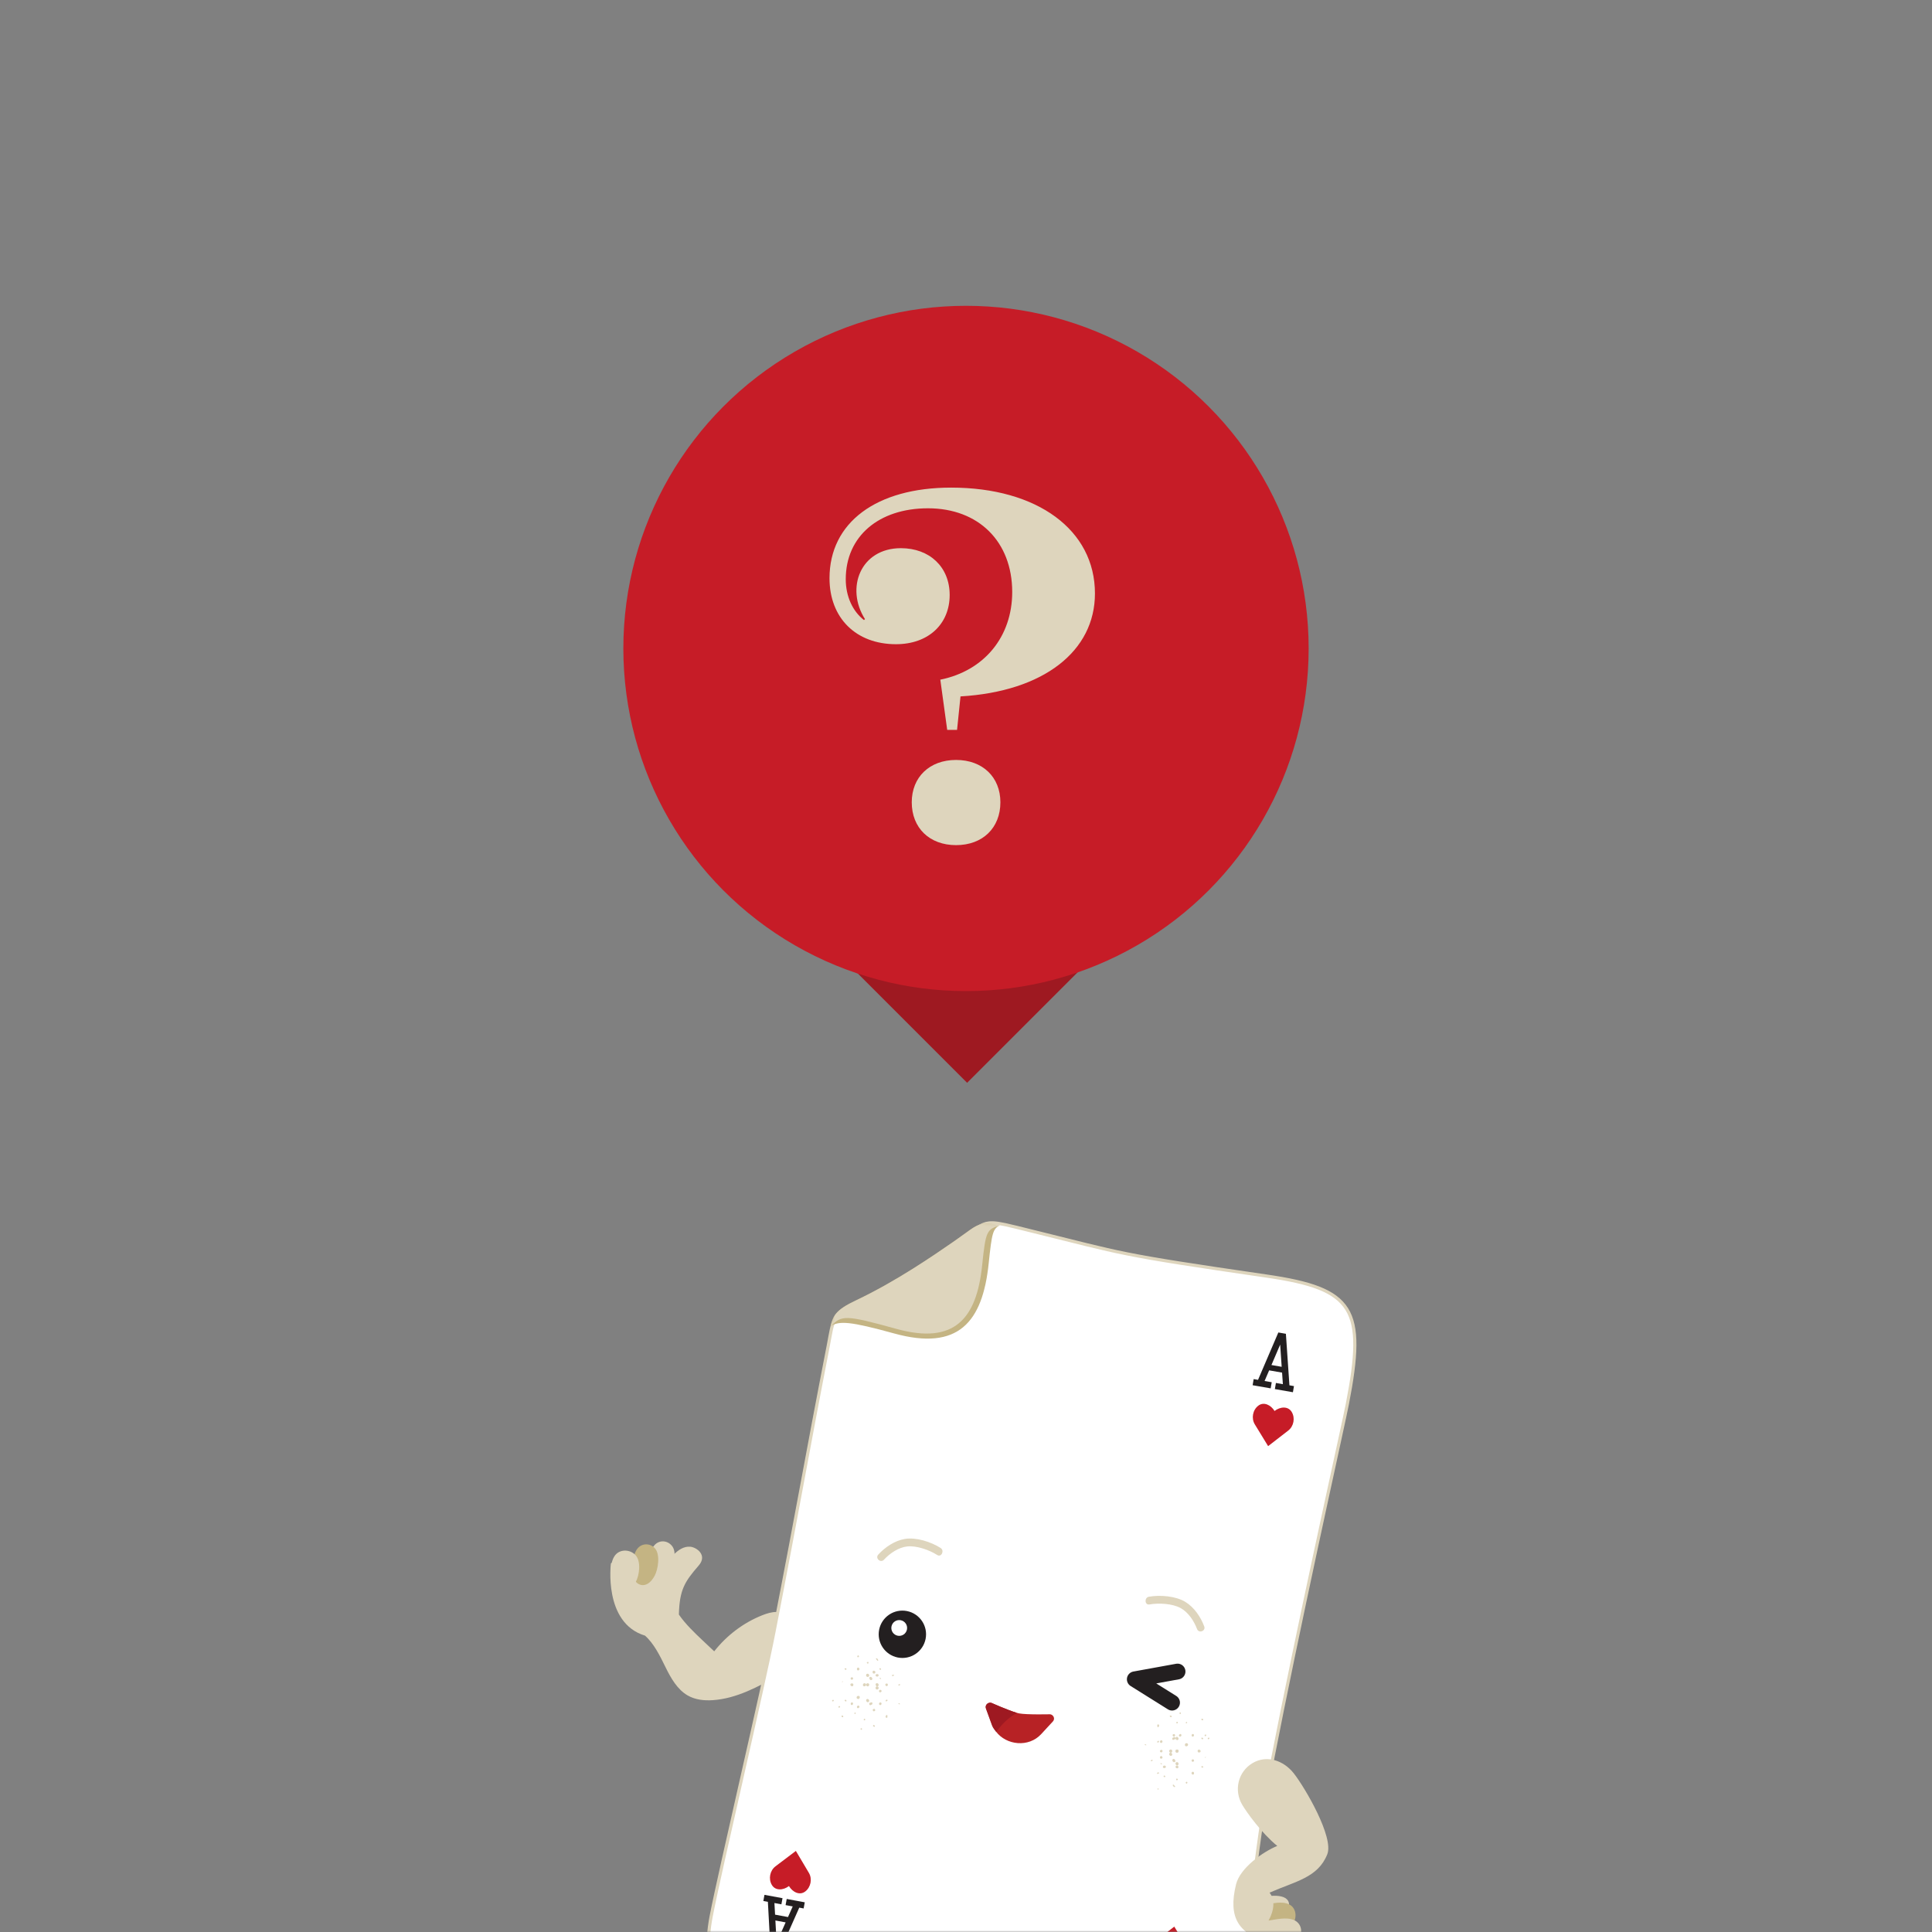 <?xml version="1.0" encoding="UTF-8"?> <svg xmlns="http://www.w3.org/2000/svg" width="612" height="612" viewBox="0 0 612 612" fill="none"><rect x="0" y="0" width="612" height="612" fill="#808080" stroke="none"/><rect x="267.554" y="304.199" width="54.873" height="54.873" transform="rotate(-45 267.554 304.199)" fill="#9E1921"></rect><circle cx="306" cy="205.411" r="108.541" fill="#C61C27"></circle><path d="M301.295 154.459C328.595 154.459 346.847 167.875 346.847 187.999C346.847 206.251 330.623 219.043 304.259 220.603L303.167 231.211H300.047L297.863 215.299C311.747 212.491 320.639 201.727 320.639 187.531C320.639 171.619 310.031 161.011 293.963 161.011C278.363 161.011 267.911 169.903 267.911 183.475C267.911 188.935 270.095 193.615 273.683 196.423L273.995 196.111C267.755 186.283 272.591 173.647 285.383 173.647C294.431 173.647 300.827 179.575 300.827 188.467C300.827 197.671 294.119 204.067 283.823 204.067C271.187 204.067 262.763 195.799 262.763 183.163C262.763 165.535 277.583 154.459 301.295 154.459ZM302.855 240.727C311.279 240.727 316.895 246.187 316.895 254.143C316.895 262.255 311.279 267.715 302.855 267.715C294.431 267.715 288.815 262.255 288.815 254.143C288.815 246.187 294.431 240.727 302.855 240.727Z" fill="#DED5BD"></path><mask id="mask0_8951_198728" style="mask-type:luminance" maskUnits="userSpaceOnUse" x="0" y="367" width="612" height="245"><rect y="367" width="612" height="245" fill="white"></rect></mask><g mask="url(#mask0_8951_198728)"><path fill-rule="evenodd" clip-rule="evenodd" d="M215.05 511.447C217.067 514.389 219.969 517.179 222.53 519.595C223.727 520.725 225.045 521.96 226.243 523.091C230.272 517.977 235.554 514.009 241.443 511.67C242.906 511.089 244.435 510.603 246.009 510.628C248.15 510.663 250.156 511.328 252.044 512.436C253.864 513.505 254.673 515.885 254.849 518.065C255.123 521.464 253.91 524.924 251.632 527.239C250.248 528.646 248.533 529.618 246.839 530.571C240.217 534.294 233.332 538.059 225.794 538.56C223.084 538.741 220.249 538.461 217.828 537.066C214.564 535.185 212.514 531.584 210.795 528.074C209.077 524.564 207.179 520.651 204.317 518.12C191.025 514.077 193.523 495.221 193.523 495.221C195.877 493.454 204.03 494.294 206.578 494.887C209.127 495.481 209.469 497.905 209.469 497.905C211.482 494.598 214.637 489.626 218.638 489.953C220.644 490.117 224.202 492.611 221.327 495.916C216.877 501.034 215.252 503.595 215.05 511.447Z" fill="#DED5BD"></path><path fill-rule="evenodd" clip-rule="evenodd" d="M390.705 641.662C387.163 659.887 378.914 664.552 368.07 662.444C350.748 659.077 330.99 650.525 293.427 643.223C275.281 639.696 253.854 637.719 241.499 635.317C228.954 632.879 221.736 625.231 225.304 606.877C228.208 591.937 241.606 535.235 245.135 517.081C253.563 473.725 254.873 464.831 262.421 426.001C262.802 424.042 263.045 422.469 263.348 421.134L263.349 421.129L263.35 421.12C263.408 420.871 263.465 420.628 263.53 420.395C263.572 420.225 263.62 420.057 263.671 419.893C263.682 419.862 263.687 419.834 263.698 419.803C263.806 419.444 263.928 419.112 264.068 418.788C264.105 418.699 264.145 418.616 264.181 418.531C264.254 418.372 264.333 418.219 264.415 418.067C264.61 417.711 264.835 417.37 265.096 417.036C265.161 416.953 265.23 416.87 265.304 416.788C265.721 416.297 266.232 415.824 266.864 415.346C266.965 415.27 267.077 415.191 267.189 415.111C267.3 415.032 267.412 414.953 267.534 414.871C267.65 414.793 267.772 414.71 267.898 414.629C268.025 414.548 268.151 414.466 268.288 414.382C268.419 414.303 268.555 414.223 268.695 414.145C269.538 413.645 270.522 413.134 271.678 412.585C284.801 406.31 296.984 397.769 303.192 393.457C304.777 392.356 306.047 391.415 307.119 390.629C307.282 390.507 307.439 390.393 307.596 390.279C308.319 389.751 308.956 389.299 309.54 388.917C309.618 388.864 309.7 388.814 309.776 388.766C310.298 388.434 310.778 388.167 311.257 387.957C311.358 387.909 311.456 387.871 311.555 387.833C312.088 387.619 312.624 387.482 313.2 387.417C313.289 387.405 313.382 387.395 313.47 387.387C313.49 387.387 313.514 387.382 313.534 387.381C313.661 387.372 313.788 387.363 313.923 387.36C314.064 387.354 314.208 387.353 314.356 387.358C314.448 387.356 314.534 387.359 314.629 387.368C314.672 387.367 314.72 387.371 314.766 387.375C314.877 387.377 314.991 387.385 315.104 387.398C315.285 387.408 315.473 387.431 315.67 387.454C315.765 387.463 315.863 387.478 315.961 387.492C316.083 387.506 316.205 387.525 316.331 387.544C316.972 387.641 317.686 387.779 318.485 387.949L318.513 387.954C320.605 388.404 323.301 389.092 326.977 390.003C356.3 397.222 353.325 397.254 401.235 404.222C428.893 408.247 432.683 414.493 426.797 444.776C426.147 448.116 423.347 460.792 419.647 477.865C418.661 482.423 417.613 487.296 416.517 492.387C412.144 512.78 407.109 536.701 402.945 558.121C396.79 589.789 395.758 615.669 390.705 641.662Z" fill="white"></path><path d="M390.705 641.662C387.163 659.887 378.914 664.552 368.07 662.444C350.748 659.077 330.99 650.525 293.427 643.223C275.281 639.696 253.854 637.719 241.499 635.317C228.954 632.879 221.736 625.231 225.304 606.877C228.208 591.937 241.606 535.235 245.135 517.081C253.563 473.725 254.873 464.831 262.421 426.001C262.802 424.042 263.045 422.469 263.348 421.134L263.349 421.129L263.35 421.12C263.408 420.871 263.465 420.628 263.53 420.395C263.572 420.225 263.62 420.057 263.671 419.893C263.682 419.862 263.687 419.834 263.698 419.803C263.806 419.444 263.928 419.112 264.068 418.788C264.105 418.699 264.145 418.616 264.181 418.531C264.254 418.372 264.333 418.219 264.415 418.067C264.61 417.711 264.835 417.37 265.096 417.036C265.161 416.953 265.23 416.87 265.304 416.788C265.721 416.297 266.232 415.824 266.864 415.346C266.965 415.27 267.077 415.191 267.189 415.111C267.3 415.032 267.412 414.953 267.534 414.871C267.65 414.793 267.772 414.71 267.898 414.629C268.025 414.548 268.151 414.466 268.288 414.382C268.419 414.303 268.555 414.223 268.695 414.145C269.538 413.645 270.522 413.134 271.678 412.585C284.801 406.31 296.984 397.769 303.192 393.457C304.777 392.356 306.047 391.415 307.119 390.629C307.282 390.507 307.439 390.393 307.596 390.279C308.319 389.751 308.956 389.299 309.54 388.917C309.618 388.864 309.7 388.814 309.776 388.766C310.298 388.434 310.778 388.167 311.257 387.957C311.358 387.909 311.456 387.871 311.555 387.833C312.088 387.619 312.624 387.482 313.2 387.417C313.289 387.405 313.382 387.395 313.47 387.387C313.49 387.387 313.514 387.382 313.534 387.381C313.661 387.372 313.788 387.363 313.923 387.36C314.064 387.354 314.208 387.353 314.356 387.358C314.448 387.356 314.534 387.359 314.629 387.368C314.672 387.367 314.72 387.371 314.766 387.375C314.877 387.377 314.991 387.385 315.104 387.398C315.285 387.408 315.473 387.431 315.67 387.454C315.765 387.463 315.863 387.478 315.961 387.492C316.083 387.506 316.205 387.525 316.331 387.544C316.972 387.641 317.686 387.779 318.485 387.949L318.513 387.954C320.605 388.404 323.301 389.092 326.977 390.003C356.3 397.222 353.325 397.254 401.235 404.222C428.893 408.247 432.683 414.493 426.797 444.776C426.147 448.116 423.347 460.792 419.647 477.865C418.661 482.423 417.613 487.296 416.517 492.387C412.144 512.78 407.109 536.701 402.945 558.121C396.79 589.789 395.758 615.669 390.705 641.662" stroke="#DED5BD"></path><mask id="mask1_8951_198728" style="mask-type:luminance" maskUnits="userSpaceOnUse" x="263" y="379" width="54" height="51"><path fill-rule="evenodd" clip-rule="evenodd" d="M271.016 379.24L316.801 388.14L308.846 429.066L263.061 420.166L271.016 379.24Z" fill="white"></path></mask><g mask="url(#mask1_8951_198728)"><path fill-rule="evenodd" clip-rule="evenodd" d="M316.799 388.149C316.784 388.153 316.768 388.164 316.752 388.174C314.525 389.208 314.192 390.525 313.192 400.176C311.274 418.811 303.586 428.022 283.229 422.398C269.358 418.576 265.792 418.307 263.077 420.155C263.076 420.162 263.069 420.161 263.061 420.166L263.062 420.159C263.444 418.482 263.918 417.199 264.902 416.035C266.066 414.664 267.93 413.442 271.173 411.912C283.961 405.86 295.83 397.614 301.877 393.453C306.726 390.116 308.564 388.306 310.879 387.763C312.353 387.396 314.019 387.553 316.786 388.147L316.799 388.149Z" fill="#C4B483"></path></g><mask id="mask2_8951_198728" style="mask-type:luminance" maskUnits="userSpaceOnUse" x="263" y="379" width="54" height="51"><path fill-rule="evenodd" clip-rule="evenodd" d="M271.017 379.24L316.815 388.142L308.86 429.068L263.061 420.166L271.017 379.24Z" fill="white"></path></mask><g mask="url(#mask2_8951_198728)"><path fill-rule="evenodd" clip-rule="evenodd" d="M316.813 388.152C316.79 388.161 316.769 388.164 316.753 388.174C316.731 388.177 316.708 388.187 316.694 388.191C312.548 389.421 312.225 390.074 311.119 400.78C309.376 417.684 302.406 426.049 283.96 420.949C267.635 416.442 266.723 416.584 263.121 420.115C263.111 420.127 263.094 420.144 263.077 420.155C263.076 420.162 263.069 420.161 263.061 420.166L263.063 420.159C263.444 418.482 263.919 417.199 264.902 416.035C266.066 414.664 267.93 413.442 271.173 411.912C283.962 405.86 295.831 397.614 301.878 393.453C306.726 390.116 308.564 388.306 310.879 387.762C312.353 387.396 314.019 387.553 316.786 388.147L316.813 388.152Z" fill="#DED5BD"></path></g><path fill-rule="evenodd" clip-rule="evenodd" d="M284.599 539.512C284.577 539.566 284.58 539.623 284.603 539.677C284.645 539.768 284.736 539.815 284.786 539.833L284.825 539.689C284.831 539.691 284.836 539.691 284.84 539.693L284.786 539.833C284.939 539.894 285.08 539.851 285.125 539.732L284.981 539.677C284.983 539.674 284.99 539.675 284.991 539.671C284.917 539.621 284.909 539.542 284.772 539.518C284.75 539.536 284.757 539.553 284.753 539.57L284.599 539.512Z" fill="#DED5BD"></path><path fill-rule="evenodd" clip-rule="evenodd" d="M278.571 531.664L278.741 531.73C278.738 531.735 278.73 531.734 278.728 531.74C278.805 531.773 278.783 531.85 278.887 531.87C278.908 531.852 278.907 531.835 278.911 531.817L279.087 531.884C279.139 531.748 279.061 531.599 278.906 531.539L278.841 531.706L278.906 531.539C278.852 531.519 278.796 531.513 278.746 531.522C278.664 531.535 278.6 531.589 278.571 531.664Z" fill="#DED5BD"></path><path fill-rule="evenodd" clip-rule="evenodd" d="M276.532 546.693L276.656 546.891C276.736 546.9 276.801 546.922 276.858 546.942C276.938 546.968 277.02 546.998 277.109 546.96L277.141 546.706C277.119 546.69 277.102 546.666 277.079 546.636C277.026 546.562 276.953 546.461 276.772 546.421L276.602 546.512L276.532 546.693Z" fill="#DED5BD"></path><path fill-rule="evenodd" clip-rule="evenodd" d="M266.562 543.585L266.558 543.716C266.588 543.785 266.753 543.959 266.915 543.964C267.003 543.967 267.082 543.919 267.124 543.839L267.079 543.654C267.096 543.665 267.106 543.696 267.108 543.697L267.047 543.496C266.733 543.334 266.596 543.523 266.562 543.585Z" fill="#DED5BD"></path><path fill-rule="evenodd" clip-rule="evenodd" d="M269.83 539.276L269.743 539.291C269.633 539.342 269.549 539.431 269.506 539.542C269.444 539.705 269.477 539.898 269.595 540.045L269.766 540.105L270.022 540.051L270.153 539.923L270.179 539.856C270.301 539.543 270.153 539.385 270.055 539.318L269.973 539.289L269.83 539.276Z" fill="#DED5BD"></path><path fill-rule="evenodd" clip-rule="evenodd" d="M270.879 542.508L270.658 542.592C270.643 542.647 270.617 542.747 270.673 542.836C270.71 542.893 270.77 542.93 270.852 542.942L271.017 542.832C271.02 542.818 271.026 542.805 271.031 542.79C271.051 542.732 271.115 542.55 270.952 542.464L270.857 542.499C270.867 542.5 270.874 542.505 270.879 542.508Z" fill="#DED5BD"></path><path fill-rule="evenodd" clip-rule="evenodd" d="M272.629 547.696C272.628 547.693 272.627 547.675 272.628 547.638L272.633 547.897C272.732 547.947 272.823 547.957 272.904 547.925C272.958 547.905 273.032 547.855 273.076 547.738L273.09 547.697L272.999 547.517C272.958 547.504 272.942 547.484 272.911 547.44L272.649 547.485C272.611 547.587 272.622 547.653 272.629 547.696Z" fill="#DED5BD"></path><path fill-rule="evenodd" clip-rule="evenodd" d="M263.977 538.451L263.784 538.477C263.758 538.508 263.728 538.532 263.698 538.555C263.654 538.591 263.611 538.626 263.573 538.67L263.613 538.895C263.712 538.949 263.833 538.96 263.939 538.921C264.02 538.891 264.08 538.835 264.107 538.765C264.124 538.724 264.163 538.575 263.977 538.451Z" fill="#DED5BD"></path><path fill-rule="evenodd" clip-rule="evenodd" d="M265.611 540.606C265.559 540.745 265.619 540.892 265.756 540.954L265.939 540.903C265.945 540.895 265.956 540.886 265.971 540.873C266.006 540.842 266.061 540.798 266.093 540.711C266.103 540.686 266.11 540.659 266.116 540.627L266.051 540.48C265.967 540.425 265.874 540.41 265.789 540.437C265.707 540.462 265.643 540.525 265.611 540.606Z" fill="#DED5BD"></path><path fill-rule="evenodd" clip-rule="evenodd" d="M284.787 533.534C284.725 533.55 284.623 533.578 284.56 533.692L284.641 533.902C284.782 533.95 285.062 533.885 285.125 533.718C285.157 533.636 285.133 533.548 285.06 533.482L284.834 533.518C284.827 533.523 284.803 533.53 284.787 533.534Z" fill="#DED5BD"></path><path fill-rule="evenodd" clip-rule="evenodd" d="M276.147 531.395L276.131 531.393C276.071 531.301 275.967 531.186 275.784 531.175C275.636 531.166 275.497 531.235 275.411 531.362L275.37 531.525L275.382 531.66L275.415 531.761L275.433 531.805C275.474 531.909 275.552 532.103 275.77 532.181C275.901 532.229 276.047 532.215 276.18 532.143L276.315 531.905L276.305 531.756L276.337 531.747C276.329 531.555 276.229 531.449 276.147 531.395Z" fill="#DED5BD"></path><path fill-rule="evenodd" clip-rule="evenodd" d="M278.741 535.301L278.667 535.326C278.626 535.35 278.508 535.423 278.454 535.563C278.428 535.63 278.365 535.864 278.634 536.062L278.779 536.089L279.055 536.011C279.09 535.989 279.192 535.924 279.244 535.788L279.264 535.72L279.249 535.59L279.158 535.424L279.068 535.347L278.947 535.301L278.87 535.29L278.741 535.301Z" fill="#DED5BD"></path><path fill-rule="evenodd" clip-rule="evenodd" d="M271.563 528.362L271.486 528.461C271.395 528.766 271.49 528.953 271.585 529.056L271.674 529.107L271.838 529.145L271.943 529.136C272.069 529.083 272.169 528.981 272.217 528.855C272.266 528.732 272.258 528.595 272.197 528.482C272.132 528.361 272.013 528.273 271.862 528.241L271.736 528.26L271.563 528.362Z" fill="#DED5BD"></path><path fill-rule="evenodd" clip-rule="evenodd" d="M269.643 531.37C269.599 531.393 269.533 531.433 269.48 531.511L269.456 531.65L269.521 531.897C269.538 531.927 269.576 531.999 269.656 532.057L269.796 532.085L270.063 532.013C270.094 531.995 270.158 531.957 270.212 531.881L270.238 531.741L270.171 531.486C270.154 531.455 270.114 531.381 270.027 531.326L269.89 531.303L269.643 531.37Z" fill="#DED5BD"></path><path fill-rule="evenodd" clip-rule="evenodd" d="M280.618 533.363C280.586 533.38 280.52 533.419 280.467 533.496L280.442 533.638L280.522 533.906C280.549 533.95 280.631 534.082 280.829 534.12L280.944 534.1L281.108 534.009L281.186 533.92L281.255 533.741L281.252 533.609L281.168 533.419L281.071 533.329L280.952 533.282L280.83 533.282L280.618 533.363Z" fill="#DED5BD"></path><path fill-rule="evenodd" clip-rule="evenodd" d="M282.877 530.558C282.867 530.558 282.843 530.554 282.826 530.551C282.756 530.541 282.625 530.522 282.538 530.632L282.607 530.863C282.645 530.874 282.659 530.891 282.694 530.939L282.938 530.924C282.947 530.915 282.975 530.895 282.996 530.881C283.058 530.84 283.13 530.792 283.16 530.713C283.172 530.679 283.204 530.564 283.083 530.462L282.837 530.587C282.843 530.574 282.862 530.558 282.877 530.558Z" fill="#DED5BD"></path><path fill-rule="evenodd" clip-rule="evenodd" d="M271.594 524.601C271.532 524.761 271.591 524.918 271.736 524.981L271.95 524.907C271.992 524.889 272.054 524.864 272.103 524.797L272.048 524.556C272.03 524.514 272.004 524.45 271.937 524.4L271.795 524.384C271.709 524.419 271.632 524.502 271.594 524.601Z" fill="#DED5BD"></path><path fill-rule="evenodd" clip-rule="evenodd" d="M278.749 528.922C278.89 528.982 279.043 528.922 279.108 528.783L279.058 528.6C279.049 528.593 279.039 528.584 279.025 528.568C278.984 528.52 278.921 528.447 278.781 528.424L278.634 528.487C278.525 528.659 278.583 528.852 278.749 528.922Z" fill="#DED5BD"></path><path fill-rule="evenodd" clip-rule="evenodd" d="M277.255 529.498L277.144 529.363L277.012 529.289C276.754 529.187 276.564 529.226 276.446 529.404L276.423 529.551L276.445 529.619L276.429 529.632C276.369 529.909 276.512 530.037 276.603 530.089L276.67 530.109L276.81 530.125C277.025 530.152 277.19 530.062 277.26 529.878C277.289 529.803 277.299 529.714 277.294 529.599L277.255 529.498Z" fill="#DED5BD"></path><path fill-rule="evenodd" clip-rule="evenodd" d="M277.404 530.5L277.367 530.648L277.418 530.876L277.512 530.994C277.625 531.05 277.837 531.15 278.05 531.065C278.167 531.019 278.258 530.923 278.306 530.798C278.315 530.772 278.323 530.745 278.331 530.712L278.308 530.582L278.199 530.407L278.092 530.332C277.979 530.304 277.637 530.226 277.404 530.5Z" fill="#DED5BD"></path><path fill-rule="evenodd" clip-rule="evenodd" d="M277.473 525.524C277.638 525.693 277.806 525.877 277.911 526.083L278.188 526.027C278.203 525.833 278.095 525.584 277.924 525.421C277.807 525.31 277.68 525.26 277.558 525.277L277.473 525.524Z" fill="#DED5BD"></path><path fill-rule="evenodd" clip-rule="evenodd" d="M274.586 526.605L274.621 526.812C274.631 526.818 274.641 526.829 274.654 526.844C274.694 526.892 274.755 526.964 274.895 526.99L275.052 526.914C275.066 526.886 275.079 526.859 275.089 526.832C275.157 526.656 275.11 526.505 274.963 526.427L274.74 526.494C274.698 526.511 274.635 526.537 274.586 526.605Z" fill="#DED5BD"></path><path fill-rule="evenodd" clip-rule="evenodd" d="M275.963 539.259L275.96 539.247C275.894 539.256 275.818 539.284 275.752 539.339L275.658 539.34L275.542 539.389L275.505 539.409C275.481 539.425 275.416 539.467 275.365 539.552L275.333 539.753L275.37 539.907L275.396 539.972C275.457 540.077 275.544 540.142 275.654 540.164L275.805 540.136L275.911 540.069L275.944 540.026L276.092 540.014L276.218 539.938L276.334 539.771C276.426 539.5 276.32 539.323 276.19 539.25L276.017 539.238L275.963 539.259Z" fill="#DED5BD"></path><path fill-rule="evenodd" clip-rule="evenodd" d="M271.475 540.569C271.428 540.695 271.434 540.825 271.491 540.923C271.546 541.021 271.643 541.088 271.757 541.108L271.87 541.087L271.957 541.038L271.953 541.013L272.081 540.973L272.191 540.87L272.238 540.748L272.248 540.662L272.228 540.523L272.197 540.444C272.102 540.317 271.961 540.254 271.817 540.275C271.672 540.294 271.537 540.41 271.475 540.569Z" fill="#DED5BD"></path><path fill-rule="evenodd" clip-rule="evenodd" d="M271.374 537.546C271.343 537.626 271.332 537.713 271.341 537.804L271.391 537.932L271.459 538.022L271.568 538.105L271.787 538.19L271.979 538.184L272.118 538.122L272.25 537.981L272.351 537.718L272.346 537.522L272.283 537.383L272.141 537.25C271.814 537.129 271.484 537.257 271.374 537.546Z" fill="#DED5BD"></path><path fill-rule="evenodd" clip-rule="evenodd" d="M274.646 538.201L274.532 538.259L274.4 538.421C274.267 538.763 274.496 538.991 274.577 539.073L274.61 539.107L274.757 539.184L274.892 539.208L275.058 539.181C275.175 539.119 275.261 539.026 275.305 538.911C275.363 538.765 275.346 538.601 275.261 538.461C275.167 538.309 275.001 538.204 274.805 538.176L274.646 538.201Z" fill="#DED5BD"></path><path fill-rule="evenodd" clip-rule="evenodd" d="M280.508 543.774L280.551 544.021L280.913 544.161L281.11 543.997C281.088 543.871 281.094 543.787 281.101 543.699C281.11 543.596 281.117 543.489 281.074 543.344L280.893 543.246C280.73 543.29 280.647 543.409 280.602 543.587C280.584 543.655 280.562 543.726 280.508 543.774Z" fill="#DED5BD"></path><path fill-rule="evenodd" clip-rule="evenodd" d="M266.987 532.731L266.928 532.507L266.666 532.859L266.891 532.815C266.915 532.8 266.955 532.778 266.987 532.731Z" fill="#DED5BD"></path><path fill-rule="evenodd" clip-rule="evenodd" d="M275.33 533.564L275.257 533.404L275.089 533.25L274.985 533.21L274.771 533.209L274.573 533.285C274.537 533.303 274.453 533.348 274.385 533.447L274.348 533.683L274.401 533.868L274.439 533.951C274.473 533.999 274.573 534.148 274.8 534.193L275.002 534.163L275.144 534.087L275.277 533.938L275.338 533.786L275.33 533.564Z" fill="#DED5BD"></path><path fill-rule="evenodd" clip-rule="evenodd" d="M277.975 534.208L277.845 534.183L277.68 534.195C277.547 534.242 277.443 534.345 277.389 534.48C277.322 534.646 277.337 534.839 277.429 534.997L277.593 535.128L277.752 535.183L277.962 535.18C278.14 535.113 278.258 535.009 278.313 534.87C278.352 534.776 278.407 534.531 278.121 534.28L277.975 534.208Z" fill="#DED5BD"></path><path fill-rule="evenodd" clip-rule="evenodd" d="M280.574 538.847C280.601 538.907 280.651 538.953 280.716 538.977L280.92 538.853C280.973 538.841 281.08 538.814 281.129 538.687C281.139 538.661 281.145 538.634 281.149 538.602L281.091 538.464C281.002 538.4 280.901 538.382 280.805 538.411C280.629 538.463 280.505 538.69 280.574 538.847Z" fill="#DED5BD"></path><path fill-rule="evenodd" clip-rule="evenodd" d="M278.482 539.551C278.425 539.699 278.441 539.855 278.525 539.965C278.61 540.079 278.747 540.136 278.9 540.122L278.99 540.088L279.112 539.994L279.169 539.918L279.238 539.739L279.247 539.645L279.218 539.494L279.174 539.407C279.07 539.294 278.929 539.245 278.793 539.273C278.655 539.299 278.538 539.403 278.482 539.551Z" fill="#DED5BD"></path><path fill-rule="evenodd" clip-rule="evenodd" d="M273.654 544.562C273.643 544.585 273.631 544.609 273.623 544.631C273.611 544.665 273.571 544.768 273.632 544.862C273.673 544.926 273.744 544.96 273.844 544.965L273.907 544.953C274.004 544.912 274.046 544.85 274.063 544.805C274.125 544.645 273.99 544.496 273.933 544.431L273.676 544.511C273.669 544.527 273.662 544.545 273.654 544.562Z" fill="#DED5BD"></path><path fill-rule="evenodd" clip-rule="evenodd" d="M277.508 533.284L277.433 533.371L277.375 533.497C277.34 533.732 277.445 533.902 277.521 534.024L277.634 534.128L277.745 534.182L277.896 534.208C278.088 534.185 278.241 534.073 278.306 533.907C278.38 533.72 278.328 533.499 278.176 533.346C278.032 533.2 277.822 533.145 277.628 533.206L277.508 533.284Z" fill="#DED5BD"></path><path fill-rule="evenodd" clip-rule="evenodd" d="M269.8 533.265L269.737 533.26L269.547 533.322L269.45 533.4C269.434 533.429 269.42 533.457 269.41 533.483C269.363 533.607 269.365 533.728 269.42 533.85C269.52 534.052 269.743 534.123 269.863 534.16L269.988 534.153L270.167 534.07L270.254 533.977L270.27 533.94C270.333 533.775 270.341 533.622 270.293 533.485L270.26 533.427L270.189 533.346L270.14 533.307C269.996 533.231 269.873 533.247 269.799 533.256L269.8 533.265Z" fill="#DED5BD"></path><path fill-rule="evenodd" clip-rule="evenodd" d="M274.047 534.112C274.099 534.091 274.218 534.043 274.312 533.916L274.357 533.654L274.299 533.461L274.117 533.266L273.959 533.205L273.71 533.219L273.539 533.306L273.381 533.512C273.24 533.917 273.5 534.102 273.583 534.15L273.817 534.178L274.047 534.112Z" fill="#DED5BD"></path><path fill-rule="evenodd" clip-rule="evenodd" d="M283.708 524.567C283.641 524.597 283.594 524.643 283.573 524.701L283.727 524.761C283.721 524.777 283.703 524.789 283.715 524.808C283.75 524.876 283.901 524.836 283.919 524.818C283.943 524.789 283.934 524.776 283.937 524.758L284.091 524.817C284.133 524.708 284.083 524.598 283.974 524.556C283.897 524.525 283.791 524.53 283.708 524.567Z" fill="#DED5BD"></path><path fill-rule="evenodd" clip-rule="evenodd" d="M274.898 530.193L274.714 530.2L274.581 530.247L274.449 530.351C274.429 530.387 274.412 530.421 274.398 530.453C274.268 530.763 274.416 531.005 274.597 531.129L274.749 531.183L274.877 531.195L275.03 531.172C275.157 531.116 275.256 531.018 275.306 530.896C275.366 530.753 275.354 530.592 275.271 530.456C275.192 530.328 275.06 530.234 274.898 530.193Z" fill="#DED5BD"></path><path fill-rule="evenodd" clip-rule="evenodd" d="M276.644 541.368C276.616 541.384 276.539 541.423 276.478 541.513L276.456 541.653L276.525 541.899C276.55 541.943 276.589 542.009 276.67 542.061L276.807 542.083L277.052 542.017C277.08 542.002 277.154 541.964 277.213 541.88L277.239 541.742L277.171 541.484C277.153 541.45 277.115 541.38 277.031 541.325L276.893 541.301L276.644 541.368Z" fill="#DED5BD"></path><path fill-rule="evenodd" clip-rule="evenodd" d="M268.143 528.78L268.145 528.667C268.094 528.541 267.945 528.441 267.806 528.439C267.69 528.438 267.595 528.501 267.549 528.607L267.547 528.722C267.6 528.845 267.749 528.944 267.887 528.946C268.002 528.947 268.097 528.886 268.143 528.78Z" fill="#DED5BD"></path><path fill-rule="evenodd" clip-rule="evenodd" d="M267.559 538.59L267.569 538.731C267.648 538.852 267.769 538.93 267.937 538.97L268.101 538.896L268.117 538.86C268.184 538.685 268.073 538.516 267.927 538.455C267.778 538.393 267.623 538.45 267.559 538.59Z" fill="#DED5BD"></path><path fill-rule="evenodd" clip-rule="evenodd" d="M363.105 552.849C363.12 552.793 363.111 552.735 363.083 552.685C363.033 552.598 362.937 552.561 362.886 552.547L362.861 552.695C362.856 552.694 362.851 552.694 362.846 552.693L362.886 552.547C362.726 552.504 362.591 552.56 362.559 552.684L362.707 552.724C362.705 552.726 362.698 552.726 362.698 552.731C362.778 552.773 362.793 552.851 362.932 552.86C362.952 552.839 362.943 552.824 362.947 552.806L363.105 552.849Z" fill="#DED5BD"></path><path fill-rule="evenodd" clip-rule="evenodd" d="M368.131 558.69L367.955 558.643C367.957 558.637 367.966 558.638 367.967 558.632C367.888 558.607 367.901 558.528 367.797 558.519C367.776 558.539 367.78 558.556 367.776 558.573L367.595 558.525C367.558 558.667 367.651 558.806 367.811 558.849L367.858 558.676L367.811 558.849C367.866 558.864 367.922 558.865 367.972 558.85C368.051 558.827 368.11 558.768 368.131 558.69Z" fill="#DED5BD"></path><path fill-rule="evenodd" clip-rule="evenodd" d="M371.173 543.665L371.03 543.48C370.947 543.481 370.882 543.466 370.823 543.452C370.741 543.433 370.656 543.414 370.571 543.459L370.566 543.716C370.589 543.729 370.61 543.751 370.634 543.779C370.694 543.847 370.778 543.939 370.964 543.961L371.121 543.854L371.173 543.665Z" fill="#DED5BD"></path><path fill-rule="evenodd" clip-rule="evenodd" d="M381.143 544.766L381.135 544.636C381.097 544.569 380.915 544.414 380.754 544.426C380.665 544.431 380.592 544.486 380.559 544.572L380.621 544.751C380.604 544.741 380.591 544.712 380.588 544.711L380.671 544.904C380.999 545.033 381.115 544.831 381.143 544.766Z" fill="#DED5BD"></path><path fill-rule="evenodd" clip-rule="evenodd" d="M377.905 550.102L377.991 550.078C378.095 550.017 378.17 549.919 378.2 549.804C378.246 549.636 378.192 549.447 378.06 549.313L377.884 549.271L377.635 549.352L377.517 549.493L377.498 549.561C377.411 549.886 377.574 550.027 377.678 550.084L377.762 550.105L377.905 550.102Z" fill="#DED5BD"></path><path fill-rule="evenodd" clip-rule="evenodd" d="M375.832 545.875L376.044 545.768C376.052 545.712 376.069 545.61 376.002 545.526C375.96 545.474 375.896 545.445 375.814 545.441L375.661 545.567C375.658 545.581 375.654 545.595 375.652 545.61C375.638 545.671 375.593 545.857 375.763 545.925L375.854 545.882C375.845 545.881 375.837 545.877 375.832 545.875Z" fill="#DED5BD"></path><path fill-rule="evenodd" clip-rule="evenodd" d="M374.054 542.667C374.055 542.669 374.059 542.687 374.062 542.725L374.029 542.469C373.925 542.428 373.833 542.428 373.756 542.467C373.705 542.494 373.637 542.551 373.605 542.672L373.596 542.713L373.705 542.883C373.746 542.893 373.767 542.91 373.8 542.951L374.056 542.879C374.084 542.775 374.066 542.71 374.054 542.667Z" fill="#DED5BD"></path><path fill-rule="evenodd" clip-rule="evenodd" d="M382.742 550.947L382.932 550.901C382.954 550.867 382.983 550.841 383.01 550.814C383.051 550.775 383.089 550.736 383.123 550.687L383.06 550.467C382.955 550.423 382.833 550.427 382.733 550.476C382.654 550.513 382.6 550.575 382.58 550.648C382.569 550.691 382.546 550.843 382.742 550.947Z" fill="#DED5BD"></path><path fill-rule="evenodd" clip-rule="evenodd" d="M382.085 549.753C382.124 549.609 382.048 549.469 381.906 549.421L381.729 549.492C381.723 549.501 381.713 549.511 381.7 549.525C381.668 549.559 381.62 549.61 381.595 549.699C381.588 549.724 381.584 549.752 381.582 549.785L381.66 549.924C381.75 549.97 381.845 549.976 381.927 549.94C382.005 549.907 382.062 549.838 382.085 549.753Z" fill="#DED5BD"></path><path fill-rule="evenodd" clip-rule="evenodd" d="M364.922 557.843C364.982 557.82 365.082 557.782 365.133 557.662L365.029 557.461C364.885 557.428 364.613 557.521 364.566 557.695C364.544 557.78 364.578 557.865 364.656 557.923L364.878 557.863C364.884 557.857 364.906 557.849 364.922 557.843Z" fill="#DED5BD"></path><path fill-rule="evenodd" clip-rule="evenodd" d="M371.581 558.027L371.597 558.027C371.664 558.115 371.776 558.219 371.955 558.211C372.1 558.204 372.229 558.117 372.3 557.979L372.326 557.809L372.299 557.674L372.258 557.575L372.237 557.533C372.187 557.432 372.093 557.243 371.873 557.189C371.74 557.155 371.599 557.185 371.477 557.272L371.369 557.529L371.392 557.679L371.363 557.691C371.388 557.885 371.496 557.981 371.581 558.027Z" fill="#DED5BD"></path><path fill-rule="evenodd" clip-rule="evenodd" d="M367.988 555.075L368.06 555.043C368.097 555.015 368.207 554.93 368.246 554.785C368.265 554.717 368.303 554.477 368.016 554.308L367.868 554.295L367.603 554.403C367.571 554.427 367.476 554.502 367.437 554.644L367.425 554.713L367.454 554.841L367.562 554.996L367.658 555.063L367.783 555.098L367.861 555.101L367.988 555.075Z" fill="#DED5BD"></path><path fill-rule="evenodd" clip-rule="evenodd" d="M378.157 561.995L378.224 561.889C378.284 561.576 378.169 561.4 378.063 561.307L377.97 561.265L377.804 561.246L377.701 561.264C377.58 561.33 377.49 561.442 377.455 561.572C377.421 561.701 377.444 561.835 377.515 561.94C377.593 562.056 377.72 562.13 377.873 562.147L377.996 562.114L378.157 561.995Z" fill="#DED5BD"></path><path fill-rule="evenodd" clip-rule="evenodd" d="M378.082 557.992C378.124 557.965 378.185 557.918 378.23 557.834L378.24 557.695L378.149 557.457C378.129 557.427 378.086 557.36 378 557.311L377.857 557.297L377.598 557.397C377.569 557.417 377.509 557.463 377.464 557.544L377.451 557.684L377.546 557.931C377.566 557.96 377.613 558.03 377.705 558.076L377.843 558.085L378.082 557.992Z" fill="#DED5BD"></path><path fill-rule="evenodd" clip-rule="evenodd" d="M368.101 556.993C368.131 556.971 368.193 556.926 368.237 556.843L368.247 556.7L368.141 556.442C368.11 556.401 368.013 556.277 367.814 556.261L367.702 556.292L367.546 556.399L367.479 556.496L367.428 556.682L367.446 556.813L367.549 556.993L367.654 557.073L367.778 557.107L367.899 557.095L368.101 556.993Z" fill="#DED5BD"></path><path fill-rule="evenodd" clip-rule="evenodd" d="M366.829 561.825C366.837 561.824 366.862 561.825 366.879 561.826C366.95 561.828 367.081 561.834 367.158 561.716L367.063 561.494C367.026 561.485 367.01 561.47 366.97 561.427L366.729 561.467C366.722 561.477 366.695 561.5 366.676 561.515C366.618 561.563 366.552 561.618 366.53 561.701C366.521 561.735 366.501 561.853 366.634 561.941L366.865 561.792C366.86 561.806 366.842 561.823 366.829 561.825Z" fill="#DED5BD"></path><path fill-rule="evenodd" clip-rule="evenodd" d="M376.11 564.759C376.156 564.593 376.081 564.444 375.93 564.396L375.724 564.492C375.684 564.514 375.625 564.545 375.584 564.617L375.663 564.851C375.685 564.891 375.717 564.952 375.788 564.994L375.933 564.996C376.014 564.952 376.082 564.861 376.11 564.759Z" fill="#DED5BD"></path><path fill-rule="evenodd" clip-rule="evenodd" d="M368.919 562.458C368.773 562.413 368.627 562.488 368.576 562.633L368.645 562.811C368.656 562.816 368.664 562.823 368.682 562.839C368.727 562.882 368.797 562.948 368.939 562.956L369.078 562.878C369.17 562.698 369.091 562.511 368.919 562.458Z" fill="#DED5BD"></path><path fill-rule="evenodd" clip-rule="evenodd" d="M372.451 559.934L372.575 560.056L372.714 560.116C372.981 560.19 373.166 560.133 373.266 559.943L373.272 559.794L373.245 559.729L373.259 559.714C373.29 559.434 373.134 559.321 373.038 559.278L372.969 559.264L372.829 559.264C372.61 559.26 372.456 559.366 372.406 559.557C372.385 559.634 372.384 559.724 372.401 559.837L372.451 559.934Z" fill="#DED5BD"></path><path fill-rule="evenodd" clip-rule="evenodd" d="M369.303 559.831L369.324 559.68L369.252 559.459L369.146 559.351C369.027 559.308 368.806 559.23 368.604 559.335C368.492 559.394 368.412 559.499 368.377 559.629C368.37 559.656 368.364 559.682 368.361 559.716L368.395 559.843L368.524 560.005L368.638 560.07C368.753 560.085 369.101 560.129 369.303 559.831Z" fill="#DED5BD"></path><path fill-rule="evenodd" clip-rule="evenodd" d="M372.244 565.827C372.062 565.677 371.876 565.511 371.749 565.316L371.48 565.401C371.485 565.595 371.619 565.832 371.806 565.977C371.933 566.075 372.064 566.111 372.184 566.083L372.244 565.827Z" fill="#DED5BD"></path><path fill-rule="evenodd" clip-rule="evenodd" d="M373.116 563.746L373.059 563.543C373.049 563.538 373.038 563.528 373.023 563.514C372.979 563.472 372.91 563.405 372.769 563.395L372.621 563.486C372.609 563.516 372.599 563.544 372.592 563.572C372.543 563.753 372.605 563.899 372.759 563.961L372.975 563.871C373.014 563.85 373.075 563.817 373.116 563.746Z" fill="#DED5BD"></path><path fill-rule="evenodd" clip-rule="evenodd" d="M371.77 551.11L371.774 551.121C371.84 551.107 371.913 551.071 371.973 551.012L372.069 551.001L372.18 550.942L372.214 550.92C372.237 550.902 372.298 550.855 372.341 550.768L372.351 550.573L372.298 550.431L372.266 550.372C372.194 550.276 372.099 550.223 371.987 550.213L371.839 550.256L371.739 550.33L371.71 550.374L371.563 550.401L371.444 550.487L371.345 550.658C371.279 550.927 371.404 551.085 371.542 551.143L371.718 551.136L371.77 551.11Z" fill="#DED5BD"></path><path fill-rule="evenodd" clip-rule="evenodd" d="M374.227 549.776C374.263 549.646 374.243 549.518 374.175 549.427C374.111 549.335 374.007 549.278 373.892 549.27L373.782 549.302L373.7 549.36L373.708 549.385L373.584 549.437L373.485 549.551L373.451 549.677L373.449 549.763L373.483 549.9L373.524 549.977C373.63 550.092 373.778 550.14 373.919 550.104C374.062 550.07 374.182 549.941 374.227 549.776Z" fill="#DED5BD"></path><path fill-rule="evenodd" clip-rule="evenodd" d="M376.337 552.781C376.36 552.699 376.362 552.611 376.342 552.522L376.279 552.4L376.201 552.318L376.081 552.246L375.851 552.184L375.659 552.208L375.526 552.284L375.408 552.438L375.334 552.709L375.36 552.903L375.439 553.035L375.596 553.152C375.938 553.239 376.257 553.08 376.337 552.781Z" fill="#DED5BD"></path><path fill-rule="evenodd" clip-rule="evenodd" d="M373.09 551.169L373.197 551.097L373.31 550.922C373.406 550.564 373.158 550.358 373.069 550.283L373.035 550.253L372.881 550.19L372.747 550.181L372.587 550.226C372.479 550.3 372.404 550.403 372.371 550.524C372.33 550.677 372.362 550.84 372.46 550.972C372.568 551.115 372.742 551.203 372.937 551.211L373.09 551.169Z" fill="#DED5BD"></path><path fill-rule="evenodd" clip-rule="evenodd" d="M367.197 546.575L367.128 546.332L366.753 546.232L366.574 546.414C366.609 546.538 366.612 546.621 366.613 546.71C366.617 546.813 366.62 546.921 366.677 547.06L366.867 547.139C367.025 547.078 367.096 546.951 367.122 546.771C367.132 546.701 367.146 546.628 367.197 546.575Z" fill="#DED5BD"></path><path fill-rule="evenodd" clip-rule="evenodd" d="M381.712 556.675L381.794 556.892L382.019 556.516L381.8 556.584C381.778 556.6 381.741 556.626 381.712 556.675Z" fill="#DED5BD"></path><path fill-rule="evenodd" clip-rule="evenodd" d="M372.377 554.866L372.466 555.018L372.646 555.155L372.753 555.184L372.963 555.163L373.151 555.068C373.184 555.044 373.262 554.991 373.318 554.885L373.331 554.645L373.26 554.466L373.214 554.388C373.176 554.343 373.063 554.204 372.833 554.184L372.638 554.234L372.506 554.324L372.39 554.488L372.346 554.646L372.377 554.866Z" fill="#DED5BD"></path><path fill-rule="evenodd" clip-rule="evenodd" d="M370.771 555.187L370.904 555.199L371.065 555.171C371.192 555.11 371.284 554.999 371.322 554.857C371.369 554.685 371.333 554.494 371.225 554.345L371.048 554.229L370.885 554.191L370.678 554.213C370.509 554.298 370.404 554.414 370.365 554.558C370.338 554.656 370.308 554.907 370.619 555.131L370.771 555.187Z" fill="#DED5BD"></path><path fill-rule="evenodd" clip-rule="evenodd" d="M367.098 551.51C367.065 551.453 367.011 551.413 366.943 551.396L366.753 551.539C366.703 551.558 366.599 551.595 366.564 551.727C366.557 551.754 366.552 551.781 366.551 551.812L366.624 551.944C366.719 551.998 366.821 552.007 366.914 551.967C367.083 551.898 367.183 551.659 367.098 551.51Z" fill="#DED5BD"></path><path fill-rule="evenodd" clip-rule="evenodd" d="M368.223 551.793C368.264 551.64 368.231 551.488 368.136 551.386C368.04 551.283 367.897 551.24 367.748 551.269L367.661 551.312L367.55 551.419L367.5 551.5L367.451 551.686L367.451 551.78L367.496 551.928L367.548 552.01C367.664 552.111 367.808 552.145 367.942 552.103C368.076 552.063 368.18 551.947 368.223 551.793Z" fill="#DED5BD"></path><path fill-rule="evenodd" clip-rule="evenodd" d="M373.056 545.803C373.065 545.778 373.073 545.754 373.079 545.731C373.089 545.695 373.118 545.588 373.047 545.502C372.999 545.443 372.924 545.416 372.826 545.421L372.763 545.44C372.671 545.49 372.636 545.556 372.623 545.603C372.579 545.768 372.728 545.903 372.792 545.961L373.04 545.855C373.044 545.839 373.05 545.82 373.056 545.803Z" fill="#DED5BD"></path><path fill-rule="evenodd" clip-rule="evenodd" d="M371.218 556.068L371.284 555.972L371.327 555.839C371.337 555.601 371.217 555.442 371.13 555.326L371.009 555.234L370.893 555.192L370.743 555.182C370.557 555.225 370.417 555.352 370.371 555.526C370.318 555.721 370.391 555.938 370.556 556.075C370.712 556.207 370.924 556.239 371.109 556.158L371.218 556.068Z" fill="#DED5BD"></path><path fill-rule="evenodd" clip-rule="evenodd" d="M379.939 555.102L380.001 555.1L380.185 555.02L380.273 554.931C380.287 554.9 380.297 554.872 380.304 554.844C380.338 554.718 380.323 554.596 380.256 554.48C380.136 554.29 379.906 554.243 379.783 554.218L379.661 554.239L379.491 554.339L379.413 554.44L379.402 554.48C379.356 554.65 379.364 554.803 379.426 554.935L379.464 554.989L379.543 555.061L379.597 555.096C379.748 555.156 379.868 555.128 379.941 555.111L379.939 555.102Z" fill="#DED5BD"></path><path fill-rule="evenodd" clip-rule="evenodd" d="M372.609 554.308C372.561 554.334 372.448 554.394 372.369 554.529L372.351 554.789L372.429 554.975L372.629 555.147L372.791 555.191L373.035 555.153L373.194 555.049L373.328 554.831C373.424 554.419 373.15 554.263 373.062 554.225L372.829 554.221L372.609 554.308Z" fill="#DED5BD"></path><path fill-rule="evenodd" clip-rule="evenodd" d="M367.003 566.803C367.067 566.766 367.108 566.716 367.124 566.656L366.964 566.613C366.968 566.596 366.983 566.583 366.972 566.563C366.929 566.501 366.783 566.556 366.768 566.576C366.746 566.606 366.757 566.618 366.757 566.638L366.596 566.594C366.566 566.707 366.627 566.812 366.74 566.842C366.819 566.865 366.923 566.849 367.003 566.803Z" fill="#DED5BD"></path><path fill-rule="evenodd" clip-rule="evenodd" d="M372.854 559.203L373.032 559.179L373.159 559.119L373.275 559.003C373.292 558.965 373.304 558.928 373.314 558.894C373.405 558.57 373.232 558.34 373.039 558.231L372.885 558.19L372.757 558.191L372.611 558.228C372.491 558.297 372.406 558.405 372.37 558.532C372.328 558.683 372.36 558.843 372.457 558.974C372.549 559.094 372.689 559.176 372.854 559.203Z" fill="#DED5BD"></path><path fill-rule="evenodd" clip-rule="evenodd" d="M372.082 549.993C372.109 549.975 372.182 549.928 372.231 549.832L372.24 549.69L372.146 549.454C372.118 549.412 372.071 549.351 371.985 549.307L371.847 549.299L371.61 549.391C371.583 549.407 371.514 549.454 371.464 549.543L371.452 549.683L371.547 549.933C371.568 549.965 371.614 550.03 371.703 550.077L371.842 550.086L372.082 549.993Z" fill="#DED5BD"></path><path fill-rule="evenodd" clip-rule="evenodd" d="M380.542 559.636L380.552 559.749C380.615 559.869 380.774 559.953 380.913 559.94C381.027 559.929 381.116 559.856 381.151 559.746L381.14 559.633C381.076 559.514 380.918 559.433 380.779 559.444C380.666 559.456 380.577 559.526 380.542 559.636Z" fill="#DED5BD"></path><path fill-rule="evenodd" clip-rule="evenodd" d="M381.146 550.759L381.12 550.621C381.031 550.507 380.902 550.442 380.729 550.421L380.576 550.511L380.563 550.547C380.514 550.729 380.642 550.887 380.794 550.932C380.949 550.978 381.096 550.905 381.146 550.759Z" fill="#DED5BD"></path><path fill-rule="evenodd" clip-rule="evenodd" d="M280.013 494.068C281.9 492.017 284.652 490.157 287.413 489.865C290.346 489.555 294.374 490.974 296.883 492.58C298.194 493.42 299.266 491.19 297.967 490.358C294.944 488.424 290.203 486.895 286.662 487.483C283.472 488.012 280.414 490.05 278.21 492.444C277.135 493.611 278.944 495.229 280.013 494.068Z" fill="#DED5BD"></path><path fill-rule="evenodd" clip-rule="evenodd" d="M381.465 515.199C380.33 512.165 378.264 509.148 375.51 507.448C372.457 505.565 367.475 505.171 363.942 505.797C362.424 506.066 362.583 508.515 364.12 508.243C367.06 507.723 371.317 507.95 373.924 509.354C376.37 510.671 378.212 513.424 379.183 516.018C379.733 517.488 382.018 516.678 381.465 515.199Z" fill="#DED5BD"></path><path fill-rule="evenodd" clip-rule="evenodd" d="M292.223 518.954C291.526 522.475 288.107 524.766 284.585 524.069C281.064 523.372 278.773 519.953 279.47 516.431C280.167 512.909 283.587 510.62 287.108 511.316C290.629 512.013 292.919 515.433 292.223 518.954Z" fill="#231F20"></path><path fill-rule="evenodd" clip-rule="evenodd" d="M292.223 518.954C291.526 522.475 288.107 524.766 284.585 524.069C281.064 523.372 278.773 519.953 279.47 516.431C280.167 512.909 283.587 510.62 287.108 511.316C290.629 512.013 292.919 515.433 292.223 518.954Z" stroke="#231F20" stroke-width="2"></path><path fill-rule="evenodd" clip-rule="evenodd" d="M287.299 516.178C287.031 517.532 285.716 518.413 284.362 518.145C283.007 517.877 282.126 516.562 282.394 515.207C282.662 513.853 283.978 512.972 285.332 513.24C286.687 513.508 287.567 514.823 287.299 516.178Z" fill="white"></path><path fill-rule="evenodd" clip-rule="evenodd" d="M329.805 549.331C325.849 553.611 318.787 552.887 315.474 548.481C314.988 547.839 314.587 547.112 314.283 546.314L312.332 541.167C311.954 540.158 312.866 539.175 313.977 539.391C313.977 539.391 319.263 541.746 321.996 542.545C322.303 542.635 322.583 542.707 322.816 542.752C325.205 543.216 332.682 543.027 332.682 543.027C333.793 543.243 334.27 544.496 333.536 545.289L329.805 549.331Z" fill="#B72225"></path><path fill-rule="evenodd" clip-rule="evenodd" d="M322.035 542.62C319.883 543.901 317.693 545.64 315.594 548.625C315.109 547.96 314.545 547.423 314.245 546.595L312.317 541.252C311.943 540.205 312.867 539.176 313.985 539.393C313.985 539.393 319.369 541.767 322.114 542.58" fill="#9E1921"></path><path fill-rule="evenodd" clip-rule="evenodd" d="M400.626 600.807C402.328 600.537 404.75 600.254 406.582 600.962C408.421 601.68 408.816 603.474 407.718 604.541C406.54 605.687 403.201 605.366 401.519 604.973C393.68 603.148 398.635 601.123 400.626 600.807Z" fill="#DED5BD"></path><path fill-rule="evenodd" clip-rule="evenodd" d="M400.664 603.554C402.89 602.906 406.047 602.161 408.343 603.241C410.648 604.339 410.981 607.495 409.458 609.503C407.822 611.659 403.541 611.417 401.406 610.886C391.459 608.408 398.061 604.314 400.664 603.554Z" fill="#C4B483"></path><path fill-rule="evenodd" clip-rule="evenodd" d="M402.159 599.535C403.911 601.8 403.712 604.995 401.837 608.383C404.15 608.046 407.493 607.161 409.937 608.239C412.393 609.335 412.808 612.357 411.24 614.246C409.557 616.275 405.033 615.957 402.768 615.406C392.218 612.837 388.97 607.462 391.535 596.934C392.822 591.652 400.209 586.516 404.598 584.736C399.565 580.631 394.882 574.048 393.485 571.676C390.804 567.124 392.162 561.291 396.684 558.548C401.196 555.809 406.574 557.595 409.838 561.75C413.42 566.309 422.595 582.006 420.439 587.391C417.475 594.798 410.442 595.898 402.159 599.535Z" fill="#DED5BD"></path><path fill-rule="evenodd" clip-rule="evenodd" d="M405.997 432.962L405.519 425.936L402.753 432.398L405.997 432.962ZM402.028 434.09L400.58 437.458L402.841 437.85L402.512 439.791L396.794 438.796L397.124 436.857L398.507 437.097L404.939 422.091L407.333 422.507L408.452 438.826L409.888 439.076L409.559 441.016L403.841 440.021L404.171 438.082L406.377 438.466L406.123 434.802L402.028 434.09Z" fill="#231F20"></path><path fill-rule="evenodd" clip-rule="evenodd" d="M408.081 453.155L401.703 458.092L397.49 451.202C396.327 449.301 396.811 446.653 398.571 445.291C400.331 443.929 402.577 445.053 403.74 446.954C405.502 445.592 407.998 445.343 409.163 447.244C410.326 449.146 409.842 451.793 408.081 453.155Z" fill="#C61C27"></path><path fill-rule="evenodd" clip-rule="evenodd" d="M365.605 615.234L371.975 610.29L376.2 617.172C377.366 619.071 376.887 621.718 375.129 623.083C373.372 624.447 371.123 623.327 369.957 621.428C368.197 622.791 365.702 623.044 364.534 621.145C363.368 619.246 363.848 616.598 365.605 615.234Z" fill="#C61C27"></path><path fill-rule="evenodd" clip-rule="evenodd" d="M245.621 608.352L246.004 615.411L248.864 608.953L245.621 608.352ZM249.614 607.262L251.112 603.898L248.851 603.479L249.208 601.534L254.924 602.594L254.567 604.537L253.185 604.281L246.531 619.277L244.138 618.834L243.241 602.439L241.805 602.173L242.161 600.229L247.878 601.289L247.521 603.232L245.315 602.823L245.52 606.504L249.614 607.262Z" fill="#231F20"></path><path fill-rule="evenodd" clip-rule="evenodd" d="M245.659 591.189L252.105 586.315L256.228 593.262C257.366 595.179 256.847 597.825 255.068 599.17C253.29 600.515 251.058 599.364 249.919 597.448C248.138 598.792 245.639 599.014 244.499 597.097C243.36 595.18 243.88 592.534 245.659 591.189Z" fill="#C61C27"></path><path d="M373.014 529.492L359.466 531.952L371.273 539.341" stroke="#231F20" stroke-width="5" stroke-linecap="round" stroke-linejoin="round"></path><path fill-rule="evenodd" clip-rule="evenodd" d="M205.023 497.512C205.156 495.083 205.502 491.68 207.191 489.609C208.899 487.534 211.805 487.979 213.1 490.031C214.493 492.234 213.146 496.697 211.763 498.579C208.393 503.168 204.867 500.354 205.023 497.512Z" fill="#DED5BD"></path><path fill-rule="evenodd" clip-rule="evenodd" d="M200.586 499.128C200.37 496.719 200.225 493.319 201.597 491.017C202.988 488.708 205.922 488.687 207.495 490.5C209.186 492.446 208.493 497.045 207.396 499.114C206.059 501.635 204.42 502.343 203.083 502.068C201.746 501.793 200.712 500.537 200.586 499.128Z" fill="#C4B483"></path><path fill-rule="evenodd" clip-rule="evenodd" d="M193.713 501.055C193.415 498.631 193.173 495.212 194.657 492.932C196.161 490.644 199.447 490.692 201.253 492.55C203.193 494.545 202.524 499.148 201.344 501.201C199.929 503.66 198.146 504.352 196.657 504.083C195.116 503.804 193.89 502.497 193.713 501.055Z" fill="#DED5BD"></path></g></svg> 